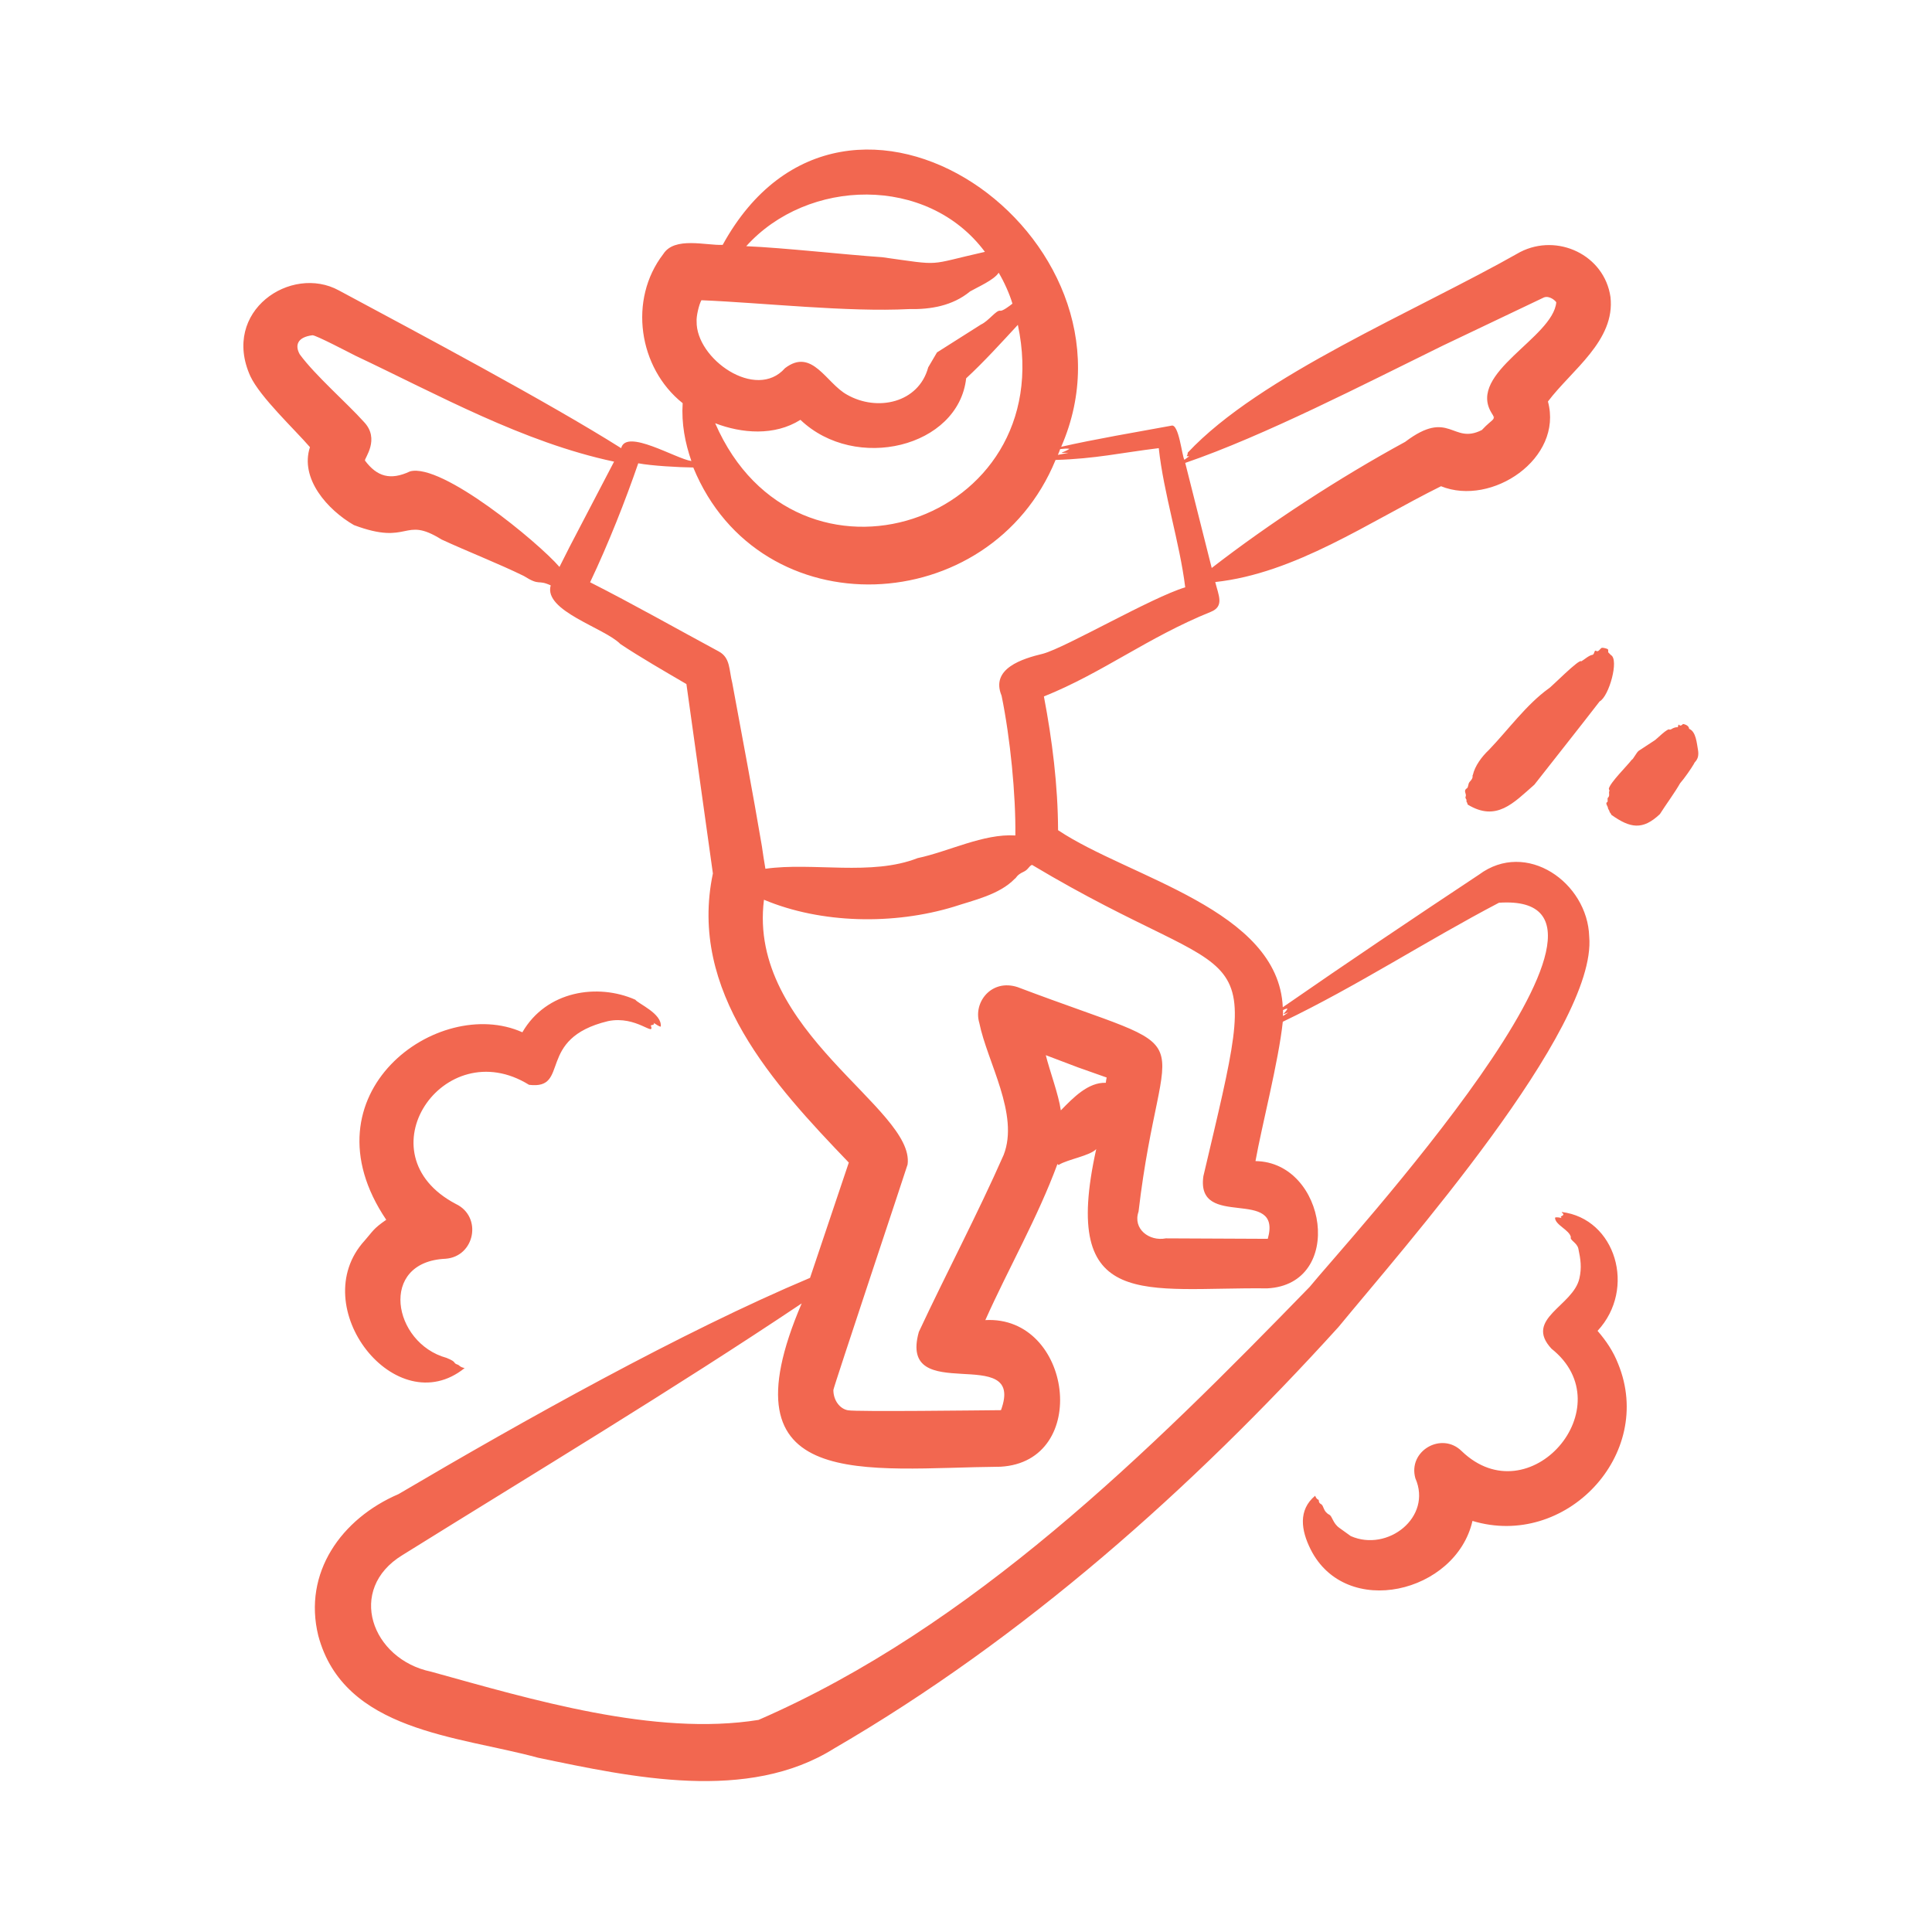 <svg xmlns="http://www.w3.org/2000/svg" width="133" height="133" viewBox="0 0 133 133" fill="none"><path fill-rule="evenodd" clip-rule="evenodd" d="M25.097 85.41C20.968 89.945 27.261 97.992 31.985 94.179C31.652 94.11 31.608 93.979 31.54 93.956C31.1 93.807 31.535 93.8 30.736 93.476C27.029 92.46 26.045 86.861 30.665 86.654C32.694 86.508 33.221 83.758 31.382 82.882C24.839 79.447 30.54 71.035 36.419 74.679C39.301 75.035 36.844 71.499 41.857 70.295C43.826 69.888 45.114 71.435 44.799 70.588C44.886 70.556 45.112 70.547 44.986 70.409C45.169 70.506 45.35 70.669 45.488 70.673C45.588 69.774 43.931 69.099 43.737 68.821C41.141 67.676 37.615 68.201 35.96 71.063C30.162 68.461 20.738 75.294 26.589 83.971C25.674 84.6 25.672 84.758 25.097 85.41ZM116.893 51.639C116.808 51.166 116.753 50.38 116.305 50.184C116.305 50.181 116.291 50.175 116.276 50.171C116.276 49.902 115.86 49.839 115.86 49.839C115.567 50.147 115.584 49.676 115.516 50.006C115.487 50.144 115.489 49.973 115.114 50.159C115.07 50.212 115.004 50.202 114.956 50.239C114.856 50.032 113.989 50.947 113.88 50.984L112.804 51.69C112.656 51.802 112.413 52.298 112.33 52.304C112.015 52.721 110.843 53.868 110.752 54.295C110.78 54.373 110.823 54.488 110.766 54.497C110.766 54.683 110.812 54.801 110.694 54.912C110.622 54.979 110.72 55.176 110.637 55.219C110.478 55.3 110.712 55.525 110.694 55.648L110.809 55.87C110.76 55.889 110.887 55.957 110.924 56.09C112.224 57.018 113.082 57.166 114.267 56.045C114.652 55.436 115.298 54.558 115.659 53.92C115.938 53.608 116.442 52.881 116.621 52.569C116.621 52.446 117.002 52.324 116.893 51.639ZM111.397 93.894C111.06 93.029 110.58 92.316 109.977 91.617C112.667 88.719 111.225 83.888 107.509 83.435C107.507 83.521 107.763 83.574 107.523 83.71C107.522 83.71 107.384 83.747 107.48 83.814C107.48 83.826 107.48 83.839 107.494 83.85C107.387 83.823 107.149 83.768 107.049 83.826C107.049 84.324 108.033 84.659 108.14 85.163C108.042 85.371 108.57 85.546 108.656 85.964C108.813 86.699 108.894 87.263 108.728 88C108.304 89.913 104.89 90.783 106.805 92.845C111.822 96.835 105.28 104.389 100.62 99.893C99.248 98.538 96.907 99.873 97.434 101.765C98.615 104.449 95.519 106.863 92.986 105.744L92.211 105.187C91.746 104.862 91.73 104.39 91.508 104.273C91.064 104.038 91.155 103.657 90.934 103.541C90.736 103.437 90.82 103.271 90.762 103.244C90.618 103.185 90.59 103.079 90.532 102.97C89.351 103.958 89.575 105.354 90.216 106.642C92.636 111.501 100.235 109.663 101.366 104.701C107.769 106.639 113.945 100.145 111.397 93.894ZM90.159 88.59C79.064 100.001 66.931 111.998 52.219 118.399C45.073 119.548 36.566 116.985 29.674 115.079C25.58 114.227 23.831 109.412 27.708 107.051C36.821 101.379 46.307 95.675 55.188 89.728C49.57 102.847 59.574 101.054 68.878 100.97C75.111 100.617 73.817 90.552 67.831 90.876C69.441 87.278 71.43 83.832 72.796 80.129V80.132C72.882 80.218 72.896 80.21 72.911 80.175C73.514 79.808 75.045 79.561 75.465 79.103C72.969 90.379 78.838 88.594 87.232 88.692C92.62 88.426 91.338 79.992 86.428 79.93C86.854 77.535 88.024 73.04 88.308 70.338C93.398 67.898 98.218 64.749 103.189 62.145C114.95 61.353 92.322 85.904 90.159 88.59ZM74.217 73.482L71.993 72.639C72.257 73.705 72.879 75.365 73.026 76.431C73.026 76.43 73.026 76.427 73.04 76.427C73.882 75.566 74.91 74.496 76.125 74.54C76.14 74.418 76.154 74.297 76.183 74.177C75.522 73.946 74.877 73.715 74.217 73.482ZM57.37 95.689C57.37 96.392 57.804 96.982 58.374 97.085C58.988 97.196 67.632 97.087 68.907 97.077C70.65 92.359 61.793 96.918 63.253 91.691C65.121 87.692 67.297 83.58 69.094 79.501C70.179 76.713 67.959 73.109 67.415 70.413C66.987 68.992 68.258 67.365 70.055 67.955C83.501 73.047 79.978 69.751 78.378 83.409C77.966 84.597 79.115 85.474 80.258 85.249C80.258 85.25 87.275 85.281 87.275 85.281C88.305 81.617 82.312 84.716 82.841 80.972C86.993 63.32 86.243 68.629 71.046 59.539C70.829 59.619 70.795 59.862 70.472 60.011C69.967 60.242 69.975 60.437 69.855 60.497C68.804 61.59 67.015 61.974 65.664 62.42C61.539 63.674 56.546 63.598 52.592 61.939C51.446 71.004 63.001 76.312 62.479 80.162C62.466 80.257 57.343 95.6 57.37 95.689ZM52.447 58.243C51.815 54.508 51.099 50.758 50.41 47.014C50.177 46.108 50.29 45.282 49.477 44.844C46.532 43.257 43.588 41.586 40.623 40.084C41.893 37.411 43.064 34.43 43.938 31.893C44.842 32.066 46.694 32.17 47.726 32.183C52.312 43.363 68.172 42.631 72.666 31.663C75.427 31.581 77.142 31.172 79.77 30.851C80.104 33.965 81.211 37.346 81.592 40.431C79.269 41.129 73.391 44.567 71.805 45.001C70.377 45.343 68.171 46.02 68.95 47.894C69.545 50.79 69.933 54.705 69.897 57.514C67.698 57.376 65.321 58.62 63.167 59.074C59.989 60.32 55.953 59.343 52.691 59.806C52.608 59.287 52.514 58.767 52.447 58.243ZM39.92 36.287L42.273 31.78C36.008 30.449 30.119 27.154 24.465 24.486C24.076 24.291 21.73 23.059 21.509 23.079C20.483 23.207 20.282 23.759 20.634 24.392C21.705 25.852 23.886 27.744 25.039 29.03C26.2 30.225 25.069 31.557 25.125 31.705C25.948 32.809 26.873 33.09 28.225 32.451C30.414 31.851 37.047 37.331 38.514 39.028C38.973 38.099 39.447 37.184 39.92 36.287ZM47.956 22.122C47.905 24.704 52.041 27.62 54.041 25.344C55.915 23.913 56.871 26.39 58.317 27.175C60.384 28.352 63.237 27.745 63.899 25.288L64.502 24.261L67.529 22.342C68.075 22.089 68.585 21.323 68.864 21.391C69.022 21.429 69.536 21.031 69.697 20.903C69.496 20.223 69.113 19.378 68.749 18.773C68.447 19.27 67.248 19.789 66.783 20.06C65.567 21.065 64.039 21.308 62.593 21.277C58.325 21.496 52.593 20.849 48.286 20.668C48.116 20.961 47.926 21.793 47.956 22.122ZM51.371 16.948C54.001 17.061 58.102 17.526 60.728 17.706C64.991 18.298 63.69 18.263 67.802 17.338C63.842 12.022 55.583 12.263 51.371 16.948ZM70.07 22.362C69.001 23.521 67.694 24.955 66.511 26.043C65.979 30.794 58.892 32.52 55.102 28.901C53.318 30.026 51.063 29.839 49.233 29.136C54.841 42.011 72.982 36.042 70.07 22.362ZM72.825 31.314C73.069 31.269 73.312 31.221 73.556 31.173C72.74 31.173 73.136 31.211 73.628 30.899C73.47 30.864 73.226 30.892 72.983 30.915C72.939 31.048 72.882 31.182 72.825 31.314ZM81.592 31.867L83.415 39.1C87.371 36.035 92.199 32.885 96.731 30.419C99.795 28.098 99.967 30.645 102.012 29.602C102.798 28.753 103.02 28.952 102.672 28.415C101.006 25.668 106.903 23.256 107.135 20.814C107.103 20.725 106.677 20.328 106.289 20.474L99.315 23.797C93.97 26.418 87.032 30.004 81.592 31.867ZM102.888 28.657C102.902 28.641 102.888 28.676 102.859 28.735C102.859 28.708 102.874 28.665 102.888 28.657ZM88.323 69.535V69.945C88.452 69.862 88.566 69.777 88.695 69.694C88.035 69.964 88.572 69.672 88.624 69.43C88.538 69.436 88.423 69.48 88.323 69.535ZM92.14 91.355C82.042 102.488 70.483 112.777 57.427 120.362C51.476 124.096 43.52 122.354 37.022 120.999C31.552 119.501 23.674 119.209 21.911 112.601C20.845 108.263 23.508 104.541 27.436 102.854C36.029 97.792 46.93 91.688 55.763 87.969L58.432 80.032C53.246 74.629 47.368 68.249 49.076 60.13C49.075 60.13 47.253 47.091 47.253 47.091C45.841 46.264 44.039 45.227 42.704 44.333C41.61 43.215 37.406 42.061 37.911 40.297C36.968 39.867 37.211 40.374 36.06 39.65C34.326 38.799 32.188 37.968 30.392 37.137C27.728 35.478 28.243 37.605 24.364 36.147C22.554 35.102 20.628 32.954 21.337 30.783C20.289 29.565 17.91 27.344 17.233 25.896C15.211 21.414 20.039 18.189 23.331 19.994C28.76 22.909 37.742 27.684 42.761 30.853C43.105 29.477 46.542 31.592 47.597 31.738V31.743C47.16 30.484 46.905 29.159 46.995 27.755C43.951 25.331 43.246 20.619 45.66 17.49C46.433 16.265 48.604 16.911 49.75 16.857C58.262 1.355 79.356 16.322 73.054 30.758C75.248 30.252 78.332 29.727 80.631 29.305C81.157 29.119 81.368 31.416 81.535 31.654L81.865 31.407C81.561 31.407 81.764 31.436 81.764 31.161C86.748 25.844 97.393 21.47 104.652 17.349C107.212 16.035 110.447 17.545 110.866 20.445C111.207 23.456 108.191 25.472 106.561 27.639C107.626 31.563 102.695 34.886 99.2 33.473C94.222 35.941 89.168 39.469 83.658 40.068C83.88 40.976 84.3 41.736 83.357 42.118C78.987 43.886 75.916 46.317 71.863 47.944C72.436 50.955 72.826 54.05 72.838 57.151C77.734 60.424 88.007 62.604 88.308 69.34C92.739 66.267 97.317 63.192 101.811 60.213C105.077 57.783 109.292 60.763 109.402 64.475C109.969 70.835 96.519 86.02 92.14 91.355ZM110.895 45.094C111.473 45.401 110.768 47.941 110.12 48.285C108.613 50.237 107.12 52.109 105.628 54.016C104.185 55.28 103.015 56.593 101.037 55.387C100.988 55.175 100.93 55.198 100.951 55.126C100.986 55.002 100.84 54.977 100.893 54.853C100.989 54.631 100.699 54.457 100.979 54.268C101.107 54.182 101.04 53.961 101.18 53.814C101.483 53.497 101.32 53.416 101.395 53.338C101.535 52.733 101.991 52.1 102.501 51.62C103.8 50.27 105.081 48.495 106.619 47.391C106.727 47.363 108.753 45.293 108.857 45.527C109.066 45.407 109.382 45.114 109.618 45.081C109.781 45.059 109.73 44.707 109.891 44.812C110.033 44.906 110.151 44.659 110.249 44.606C110.338 44.558 110.657 44.666 110.68 44.689C110.744 44.751 110.68 44.907 110.723 44.917L110.895 45.094Z" fill="#F26750"></path></svg>
